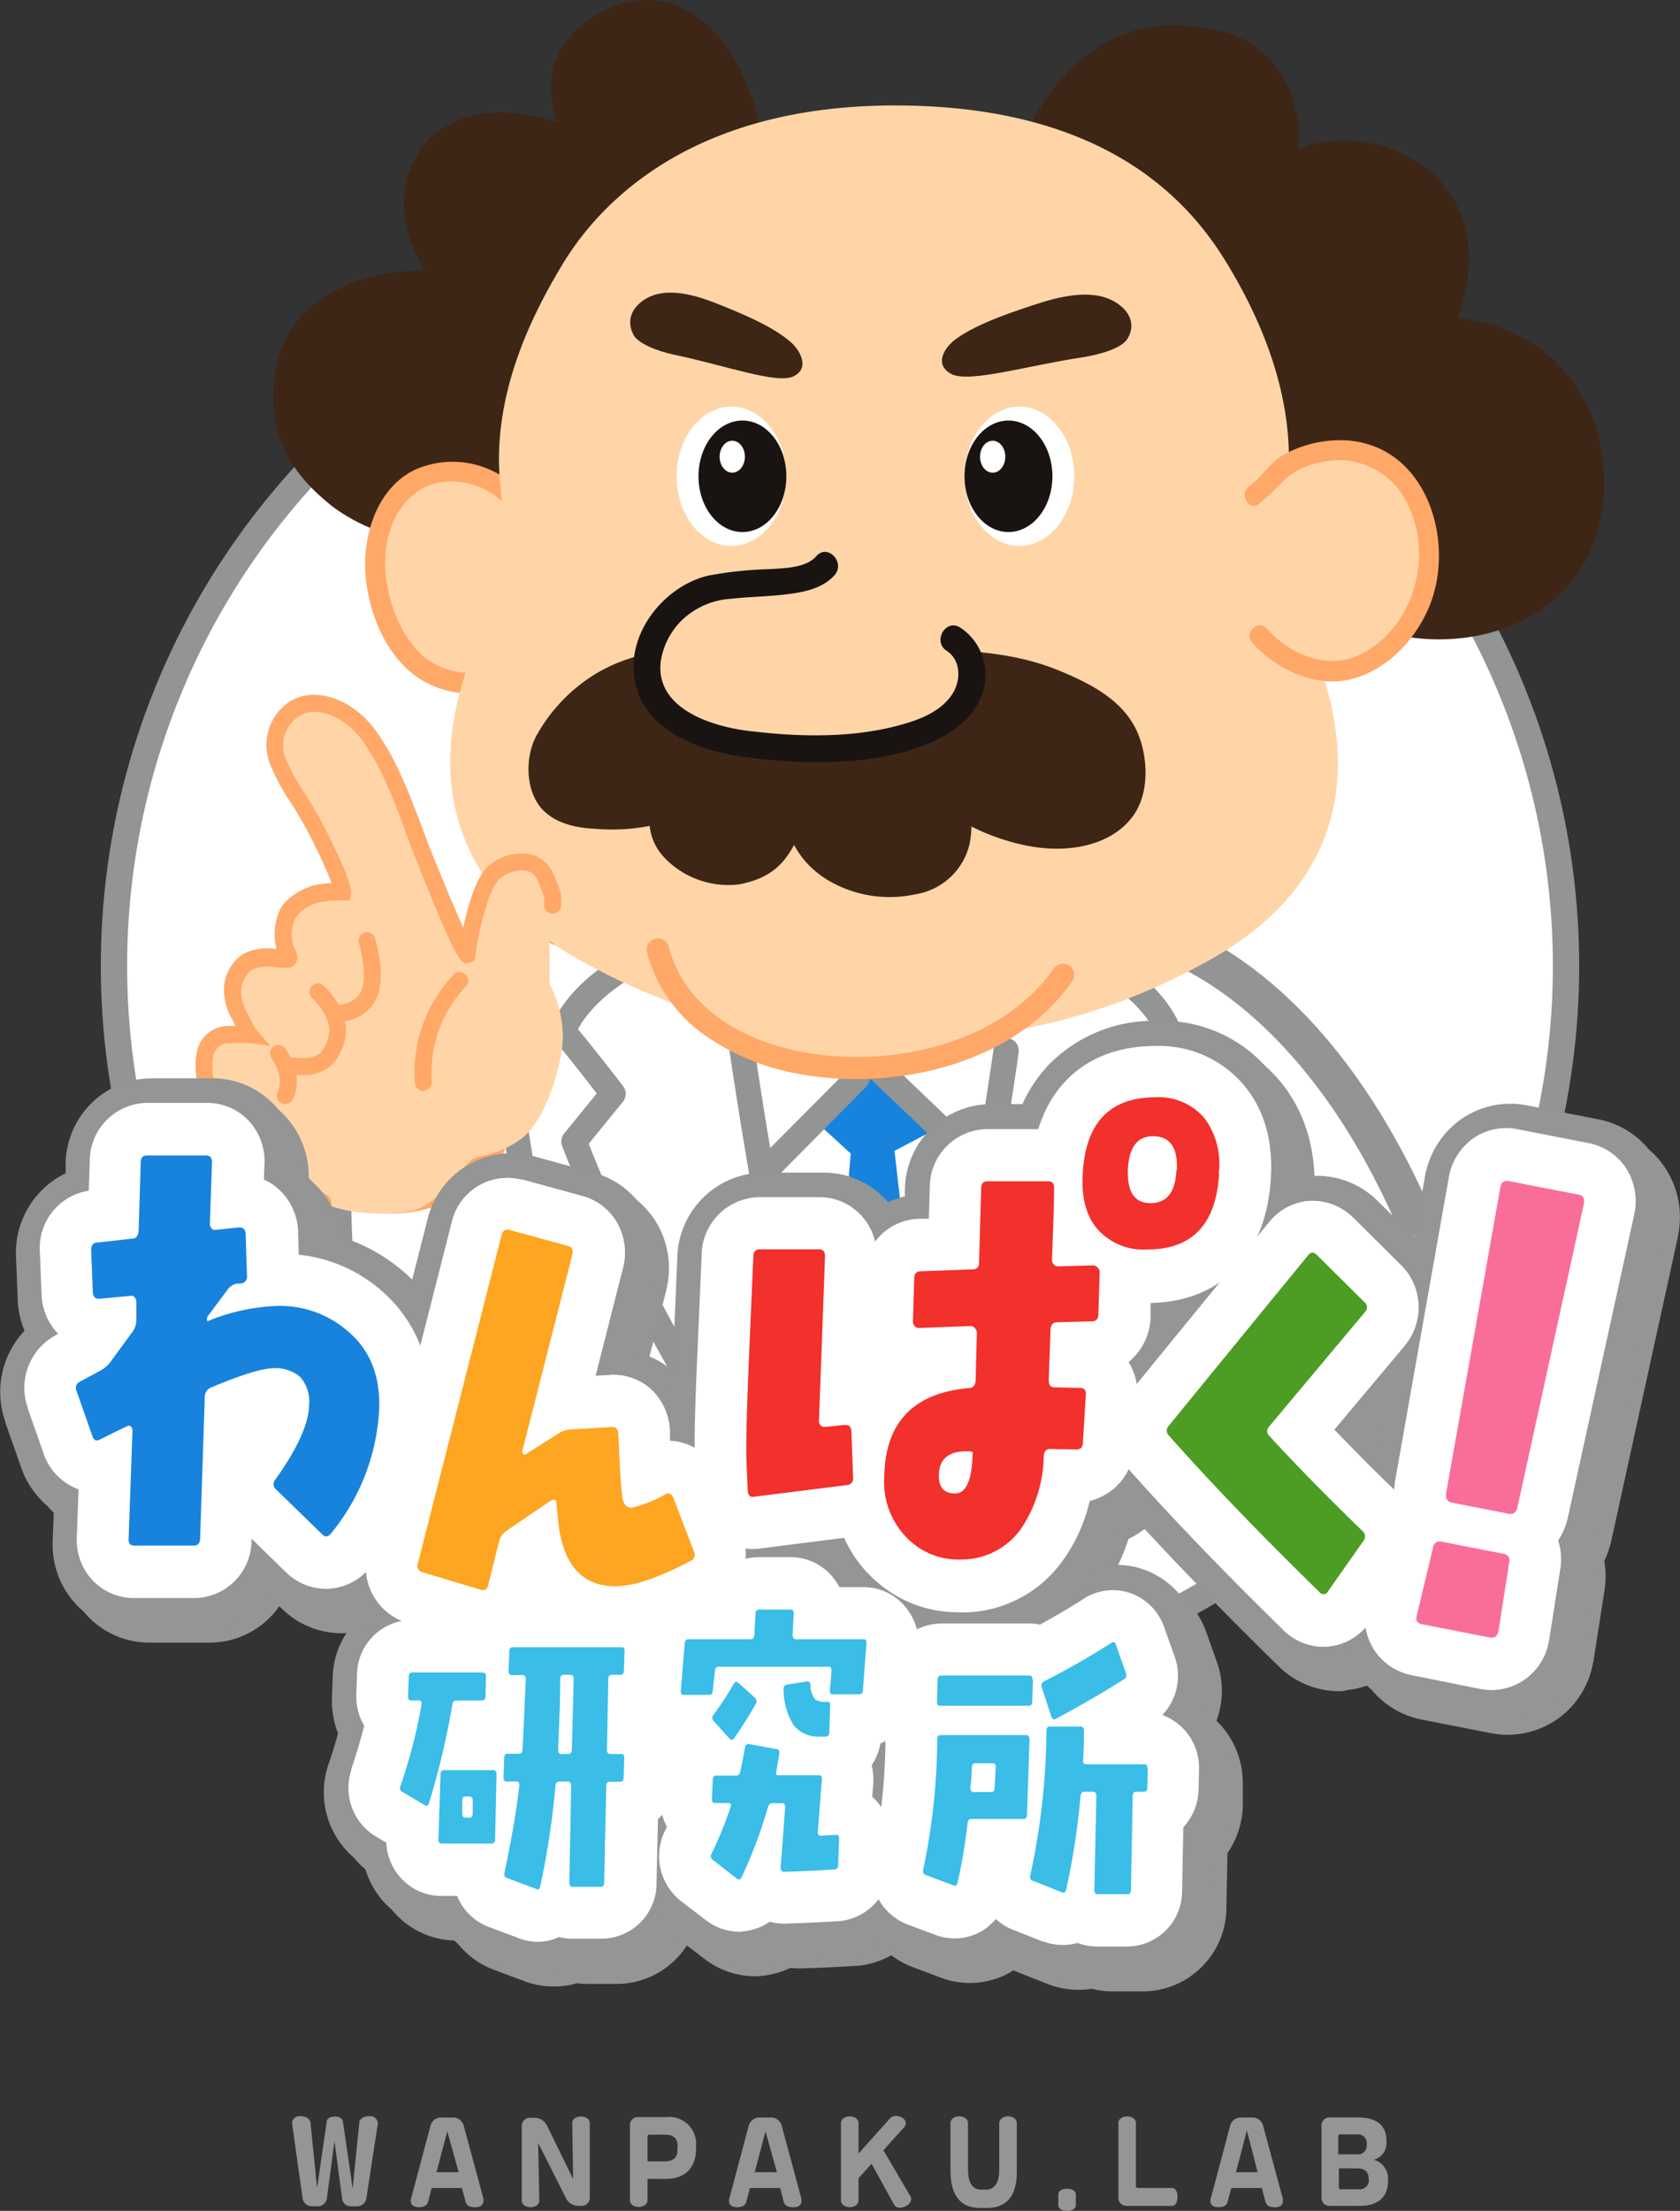 <svg id="レイヤー_1" data-name="レイヤー 1" xmlns="http://www.w3.org/2000/svg" viewBox="0 0 191.48 251.82"><rect x="0" y="0" width="191.48" height="251.82" fill="#333333" stroke="none"/><defs><style>.cls-1{fill:#fff;stroke:#939494;stroke-miterlimit:10;stroke-width:3px;}.cls-2{fill:#1783dd;}.cls-3{fill:#939494;}.cls-4{fill:#3d2616;}.cls-5{fill:#ffd5a8;}.cls-6{fill:#ffa868;}.cls-7{fill:#191411;}.cls-8{fill:#949595;}.cls-9{fill:#fff;}.cls-10{fill:#3abde7;}.cls-11{fill:#fea522;}.cls-12{fill:#f2302c;}.cls-13{fill:#4d9d24;}.cls-14{fill:#f96e99;}</style></defs><circle class="cls-1" cx="95.74" cy="110.03" r="82.75"/><polygon class="cls-2" points="96.07 122.75 92.1 126.95 98.57 132.86 106.67 128.6 102.63 122.39 96.07 122.75"/><polygon class="cls-2" points="97.18 128.85 93.9 167.16 106.05 167.16 101.55 127.52 97.18 128.85"/><path class="cls-3" d="M113.4,136.44a1.41,1.41,0,0,1-1-.4l-11.77-11.2a1.44,1.44,0,1,1,2-2.08L114.39,134a1.44,1.44,0,0,1-1,2.48Z" transform="translate(-1.66 -2.18)"/><path class="cls-3" d="M89.37,136.48a1.44,1.44,0,0,1-1-2.46l10.05-10.1a1.45,1.45,0,0,1,2,0,1.43,1.43,0,0,1,0,2L90.39,136.06A1.44,1.44,0,0,1,89.37,136.48Z" transform="translate(-1.66 -2.18)"/><path class="cls-3" d="M106.81,171.83a1.65,1.65,0,0,1-.38-.05,1.44,1.44,0,0,1-1-1.77c5.54-20.37,9.43-48,9.47-48.31a1.44,1.44,0,1,1,2.85.4c0,.27-3.95,28.12-9.54,48.66A1.45,1.45,0,0,1,106.81,171.83Z" transform="translate(-1.66 -2.18)"/><path class="cls-3" d="M95.62,170.79a1.45,1.45,0,0,1-1.39-1.07c-5.59-20.54-9.5-48.39-9.54-48.66a1.44,1.44,0,1,1,2.85-.4c0,.28,3.93,27.94,9.47,48.31a1.44,1.44,0,0,1-1,1.77A1.73,1.73,0,0,1,95.62,170.79Z" transform="translate(-1.66 -2.18)"/><path class="cls-3" d="M114.21,170.6a1.41,1.41,0,0,1-.83-.26,1.44,1.44,0,0,1-.34-2,187,187,0,0,0,18.9-35.87l-3.9-4.8a1.41,1.41,0,0,1,0-1.78c.16-.21,3.46-4.5,5.12-6.47-.64-1.21-2.46-3.87-7-6.4a1.44,1.44,0,0,1,1.4-2.52c7.25,4,8.62,8.59,8.67,8.78a1.42,1.42,0,0,1-.33,1.38c-.79.84-3.35,4.12-4.87,6.08l3.71,4.56a1.45,1.45,0,0,1,.23,1.43A190.88,190.88,0,0,1,115.39,170,1.45,1.45,0,0,1,114.21,170.6Z" transform="translate(-1.66 -2.18)"/><path class="cls-3" d="M86.45,170.6a1.45,1.45,0,0,1-1.18-.6,190.88,190.88,0,0,1-19.54-37.28,1.45,1.45,0,0,1,.23-1.43l3.71-4.56c-1.52-2-4.08-5.24-4.87-6.08a1.42,1.42,0,0,1-.33-1.38c0-.19,1.42-4.75,8.67-8.78a1.44,1.44,0,0,1,1.4,2.52c-4.54,2.53-6.37,5.19-7,6.4,1.66,2,5,6.26,5.12,6.47a1.41,1.41,0,0,1,0,1.78l-3.9,4.8a187,187,0,0,0,18.9,35.87,1.44,1.44,0,0,1-.34,2A1.41,1.41,0,0,1,86.45,170.6Z" transform="translate(-1.66 -2.18)"/><path class="cls-3" d="M162.79,143a2.13,2.13,0,0,1-1.94-1.27c-11.91-27.13-28.4-30.84-28.57-30.87a2.13,2.13,0,0,1-1.65-2.5,2.11,2.11,0,0,1,2.48-1.66c.76.15,18.75,4,31.62,33.32a2.12,2.12,0,0,1-1.09,2.8A2.09,2.09,0,0,1,162.79,143Z" transform="translate(-1.66 -2.18)"/><path class="cls-3" d="M65.51,109.93a1.93,1.93,0,0,1-.91-3.62c2.5-1.33,6-2.86,6.18-2.92a1.92,1.92,0,1,1,1.52,3.53s-3.53,1.52-5.88,2.78A2,2,0,0,1,65.51,109.93Z" transform="translate(-1.66 -2.18)"/><path class="cls-4" d="M73.73,27.54c1.54,1.44,7,.61,9.08.64,1.57-1.29,4.79-2.55,5.63-4.39,1.18-2.59.31-5.55-.42-8.3C84.33,1.72,75.21.19,69.36,4S60.72,15.43,73.73,27.54Z" transform="translate(-1.66 -2.18)"/><path class="cls-4" d="M72.36,42.14c2.86-.62,6.37-4.49,6.81-7.36.8-5.18-1.7-10.54-5.74-13.92A23.21,23.21,0,0,0,59.28,15c-3.27-.08-7.22.71-9.77,4.32-3.45,4.88-2.73,14.65,9,20.72C63.89,42.9,66.31,43.11,72.36,42.14Z" transform="translate(-1.66 -2.18)"/><path class="cls-4" d="M33,44.9c1.85-12.84,17.84-12.39,21.9-11.7,12,2,17.48,12.41,17.06,18.08C71.11,62.54,57.86,64.89,49.2,63.67a19.79,19.79,0,0,1-9.75-3.88C36.29,57.22,31.83,52.94,33,44.9Z" transform="translate(-1.66 -2.18)"/><path class="cls-4" d="M140.56,46.71c-1.6-1.66-1.94-4.17-2.07-6.47-.16-2.83-.31-5.73.59-8.42a28.83,28.83,0,0,1,2.69-6.24,18.4,18.4,0,0,1,3.52-4.23,13.22,13.22,0,0,1,3.18-1.83,16,16,0,0,1,14.55.92,12.91,12.91,0,0,1,5.87,8.67A18.69,18.69,0,0,1,167,40.18C163.81,45.8,154.7,49.68,140.56,46.71Z" transform="translate(-1.66 -2.18)"/><path class="cls-4" d="M143.88,50.49a12.55,12.55,0,0,1,4.49-6.26c2.17-1.42,3.85-3.36,6.32-4.13,4.95-1.55,7.11-2.27,12.28-1.81,8.44.74,13.1,5,15.81,10.57,1.8,3.68,4.11,14.86-4.29,21.9-5.86,4.91-17,6.24-25.65.32C147.08,67.14,143.88,64.73,143.88,50.49Z" transform="translate(-1.66 -2.18)"/><path class="cls-4" d="M132.81,32.38c2.71-.36,5.16-1.82,7.52-3.19,2.68-1.56,5.38-2.83,7.21-5.32,2.47-3.36,2.57-6.18,1.6-10a11.41,11.41,0,0,0-9.09-8.31C130,3.43,123.36,8.23,118.57,17.26,116.48,21.2,119,34.24,132.81,32.38Z" transform="translate(-1.66 -2.18)"/><path class="cls-5" d="M64.44,70.45c-.53-3.45-1-8.07-3.92-11.12-1.86-2-3.87-3.47-7.31-3.37-2.66.08-4.85.58-6.93,3.77-1.37,2.09-1.9,3.71-1.84,7.15a17.49,17.49,0,0,0,2.88,8.8,9,9,0,0,0,7.2,4.26c4.35.41,5.63-.44,7.27-1.09" transform="translate(-1.66 -2.18)"/><path class="cls-6" d="M65.55,70.15c-.7-4.64-1.52-9.26-5.16-12.58a10.56,10.56,0,0,0-11.31-1.94c-4.06,1.85-5.81,6.64-5.8,10.79,0,4.75,2.16,10.6,6.4,13.19,3.72,2.28,8.54,1.91,12.42.34,1.35-.54.76-2.76-.62-2.21a13,13,0,0,1-8.73.72c-4.17-1.19-6.33-5.88-7-9.82-.62-3.68.2-8.08,3.41-10.42,2.7-2,7-1.33,9.35.75,3.52,3,4.16,7.44,4.82,11.79.22,1.45,2.44.83,2.22-.61Z" transform="translate(-1.66 -2.18)"/><path class="cls-5" d="M100.31,120.65c11.54,0,23.55-.5,39-9,14-7.7,17.16-19.43,13.35-31.85-2.81-9.15-5.33-12.45-4.27-22.28,1.14-10.47-3.65-20-6.83-25.25-4.05-6.7-13.37-18.08-37.89-18.08-23.54,0-33.84,11.38-37.89,18.08-3.19,5.28-8.22,14.78-7.09,25.25,1.07,9.83-1.46,13.13-4.27,22.28C50.61,92.26,54,104,68,111.69c15.43,8.46,27.45,9,39,9" transform="translate(-1.66 -2.18)"/><path class="cls-4" d="M85.85,75.69c-6.31,0-12.16.55-16.73,3.51a19.07,19.07,0,0,0-6.37,6.87c-1.38,2.69-1.09,6.5.84,8.42,1.5,1.5,3.76,2,5.89,2.09a22.28,22.28,0,0,0,12.29-2.46,14.91,14.91,0,0,0,7.38-9.51" transform="translate(-1.66 -2.18)"/><path class="cls-4" d="M101.34,86.61a35,35,0,0,0,7.88,7.79,24.45,24.45,0,0,0,9,4c5,1.13,10.18.15,12.65-3.38,1.81-2.58,1.59-6.46.58-9.06-1.39-3.55-4.67-5.66-9.51-7.57-4.6-1.81-9.3-2.06-14.24-2.29a20,20,0,0,0-9.89,1.48S96.9,80.86,101.34,86.61Z" transform="translate(-1.66 -2.18)"/><path class="cls-4" d="M101.83,82.57c10.72,6.93,11,12,10.35,15.69a7.55,7.55,0,0,1-6.24,5.79,13.79,13.79,0,0,1-10.09-1.72C93,100.49,91.36,98,90.48,93.17c-.63-3.36,1.34-10.41,3-15.51A78,78,0,0,1,101.83,82.57Z" transform="translate(-1.66 -2.18)"/><path class="cls-4" d="M83,85.18c-4.3,3.18-6.36,4.58-7.12,8.36-.58,2.87,0,5.11,2.21,7a10.12,10.12,0,0,0,7.81,2.37c3.41-.66,5.18-2.13,6.67-5.28,2.16-4.56,2.77-10.09.86-14.12" transform="translate(-1.66 -2.18)"/><path class="cls-4" d="M115.82,83.72c.66,9.88-7.28,8.79-16.26,8.79S83.3,88.58,83.3,83.72s7.28-8.78,16.26-8.78S115.49,78.88,115.82,83.72Z" transform="translate(-1.66 -2.18)"/><path class="cls-5" d="M95.78,66.61c-2.44,3-11,1.15-15,3.34s-6.57,7-4.78,11a9.83,9.83,0,0,0,5.52,4.77A26.14,26.14,0,0,0,89,87.14a46.51,46.51,0,0,0,15.22-.81c2.79-.71,5.6-1.93,7.17-4.19s1.34-5.72-1.09-7.17" transform="translate(-1.66 -2.18)"/><path class="cls-7" d="M94.7,65.53c-1.19,1.34-3.54,1.35-5.19,1.47a44.53,44.53,0,0,0-7.11.74c-4.83,1.13-9,6.15-8.49,11.18.61,6.36,7.39,8.84,12.86,9.52,6.54.81,13.91,1,20.16-1.34,2.88-1.09,5.73-3,6.71-6a6.43,6.43,0,0,0-2.52-7.43c-1.67-1.08-3.21,1.57-1.56,2.64s1.64,3.42.63,4.94c-1.3,2-3.77,2.93-6,3.53-5.53,1.5-11.58,1.34-17.23.65-4.16-.51-10.58-2.51-10-7.84A8.27,8.27,0,0,1,80,72.28a8.89,8.89,0,0,1,5-1.9c2.23-.25,4.48-.25,6.71-.56,1.82-.24,3.8-.7,5.07-2.13S96,64.05,94.7,65.53Z" transform="translate(-1.66 -2.18)"/><path class="cls-4" d="M91.68,41.05c1.27,1.08,2.29,3.09.41,4s-7.8-1.26-13.56-2.46c-2-.42-4.12-1.27-4.66-2.26-.81-1.49-.36-3.14,1.52-4.19,1.62-.9,4-.91,7.57.46C85.76,37.7,89.53,39.22,91.68,41.05Z" transform="translate(-1.66 -2.18)"/><path class="cls-4" d="M110.7,40.73c-1.44,1-2.62,3-.61,4.05s8.55-.93,14.87-1.89c2.2-.33,4.55-1.09,5.17-2.07.94-1.47.52-3.16-1.49-4.31-1.72-1-4.37-1.1-8.27.12C117.28,37.61,113.11,39,110.7,40.73Z" transform="translate(-1.66 -2.18)"/><path class="cls-5" d="M76.64,110.29c4.31,16.85,35.53,18.14,46.17,2.91" transform="translate(-1.66 -2.18)"/><path class="cls-6" d="M99.21,125.09a35,35,0,0,1-6.19-.54A26.57,26.57,0,0,1,81.87,120a16.63,16.63,0,0,1-6.47-9.38,1.28,1.28,0,0,1,2.48-.63c1.58,6.18,7.26,10.58,15.59,12.08,9.25,1.66,22-.63,28.29-9.57a1.29,1.29,0,0,1,1.79-.32,1.27,1.27,0,0,1,.32,1.77C118.31,121.88,108.18,125.09,99.21,125.09Z" transform="translate(-1.66 -2.18)"/><path class="cls-5" d="M144.6,58.55c1-.66,3-3.19,4.08-3.68a12.26,12.26,0,0,1,8.67-.92c4.37,1.36,6.71,5.78,7.1,9.93a14.41,14.41,0,0,1-2,9,12.09,12.09,0,0,1-7.72,5.73c-3.38.62-7.43-1.54-9.55-4" transform="translate(-1.66 -2.18)"/><path class="cls-6" d="M145.18,59.54A30.58,30.58,0,0,0,148,56.89a7.93,7.93,0,0,1,4-2,8.63,8.63,0,0,1,9.41,3.51c3.88,5.9,1.89,14.89-4.5,18.22-3.84,2-8.18.16-10.89-2.85-1-1.1-2.62.53-1.63,1.62,2.72,3,7.15,5.17,11.25,4.15s7.38-4.51,8.94-8.32c3-7.35-.27-18.16-9.29-18.87A13.31,13.31,0,0,0,147.93,54c-1.55.9-2.49,2.54-3.91,3.59-1.18.87,0,2.86,1.16,2Z" transform="translate(-1.66 -2.18)"/><ellipse class="cls-6" cx="49.09" cy="133.69" rx="10.57" ry="6.29" transform="translate(-37.01 16.82) rotate(-16.2)"/><path class="cls-3" d="M43.08,168.07a1.45,1.45,0,0,1-1.41-1.13c-3.29-14.94-2.88-32.7-2.87-32.88a1.4,1.4,0,0,1,1.47-1.4,1.44,1.44,0,0,1,1.41,1.47c0,.18-.41,17.6,2.81,32.19a1.44,1.44,0,0,1-1.1,1.72A1.63,1.63,0,0,1,43.08,168.07Z" transform="translate(-1.66 -2.18)"/><path class="cls-3" d="M65.91,166.5a1.44,1.44,0,0,1-1.42-1.22L58.35,127a1.44,1.44,0,0,1,2.84-.46l6.14,38.29a1.44,1.44,0,0,1-1.19,1.65Z" transform="translate(-1.66 -2.18)"/><path class="cls-5" d="M54.92,110.88s1.56-7.51,3-9.26,4.38-2.09,5.47.33.9,11.16.9,12.3a13,13,0,0,1,1.52,6.26c-.14,3.37-2.09,9.4-4.7,11.35s-4.7,1.8-5.65,2.37-3.79,5.27-7,5.89-8.69.33-11.26-1.71A11.72,11.72,0,0,1,33.09,133a16.07,16.07,0,0,1-.43-3.27,6.58,6.58,0,0,1-3.13-.14,26.52,26.52,0,0,1-4.18-3.42c-.48-.57-.43-3.18-.29-4.13a2.92,2.92,0,0,1,2.71-2c1.28,0,2-.05,2-.05s.29-.19-.38-1.14a4.87,4.87,0,0,1-.81-3.18c0-1.42.05-3.61,1.29-4a14.42,14.42,0,0,1,3.6-.34c.72,0,.57-.42.62-1.22a13.25,13.25,0,0,1,.52-3.52A5.3,5.3,0,0,1,37.5,104a12.54,12.54,0,0,1,3.18-.29s.16-.79-2.7-6.5c-1.95-3.87-3.06-5-4.23-7.78s-.19-5.18,1.57-6.37,6-.94,8.12,2.66a117.7,117.7,0,0,1,6.36,13.3C51.34,102.93,54.16,108.84,54.92,110.88Z" transform="translate(-1.66 -2.18)"/><path class="cls-6" d="M38.56,140.15a1,1,0,0,1-.51-.14c-3.33-2.07-5.45-5.16-5.89-6.7a14,14,0,0,1-.4-2.52,7.51,7.51,0,0,1-2.55-.26,10,10,0,0,1-4.68-3.82,8.58,8.58,0,0,1-.37-5,3.65,3.65,0,0,1,3.61-2.67h.71l-.36-.76a6.59,6.59,0,0,1-.93-3.19,4.89,4.89,0,0,1,2.23-4.27,6,6,0,0,1,3.76-.53,6.61,6.61,0,0,1,.31-4.3c.59-1.55,2.69-2.58,3.72-2.91a9.85,9.85,0,0,1,2.24-.31,51.81,51.81,0,0,0-2.33-5.13,44.28,44.28,0,0,0-2.38-4.13,23.44,23.44,0,0,1-2.11-3.86,5.94,5.94,0,0,1,2-7.53c2.87-1.85,7.2-.39,9.87,3.3,2.48,3.43,4,7.69,5.31,11.11.32.89.63,1.71.92,2.44,1.15,2.89,2.68,6.53,3.73,8.88.52-2.47,1.45-5.78,2.84-7a5.75,5.75,0,0,1,4.75-1.38,3.73,3.73,0,0,1,2.64,2.17c.91,2,1,2.51.92,3.41,0,.14,0,.29,0,.47a1,1,0,0,1-1.92,0c0-.22,0-.4,0-.57,0-.53,0-.75-.76-2.52a1.77,1.77,0,0,0-1.3-1.08,3.82,3.82,0,0,0-3.07,1c-1.25,1.09-2.33,5.9-2.72,8.67l-.08.58-.55.2c-1,.33-1.28.45-6.27-12.07-.3-.74-.61-1.58-.94-2.48C46.8,93.92,45.29,89.8,43,86.59c-2.08-2.87-5.27-4.11-7.28-2.82A4,4,0,0,0,34.4,89a22.84,22.84,0,0,0,2,3.56,47.46,47.46,0,0,1,2.47,4.3c3,6,2.85,6.85,2.79,7.13l-.15.76h-.79a12,12,0,0,0-2.89.25,4.6,4.6,0,0,0-2.5,1.75,4.41,4.41,0,0,0-.28,3l.08.18c.38.87.6,1.4.2,2s-1,.49-1.57.44l-.28,0-.41,0a4.29,4.29,0,0,0-2.64.26,3,3,0,0,0-1.28,2.62,4.9,4.9,0,0,0,.73,2.34c.15.3.31.63.47,1a3.45,3.45,0,0,0,.39.71l1.72,2L30.23,121s-1.17,0-2.46,0c-.67,0-1.35.17-1.81,1.41a7.77,7.77,0,0,0,.21,3.31,8.16,8.16,0,0,0,3.68,3,8.35,8.35,0,0,0,2.7.1l1-.12,0,1.05a15.24,15.24,0,0,0,.39,3,12.62,12.62,0,0,0,5.05,5.59,1,1,0,0,1,.31,1.33A1,1,0,0,1,38.56,140.15Z" transform="translate(-1.66 -2.18)"/><path class="cls-6" d="M34.15,127.93a1,1,0,0,1-.56-.18,1,1,0,0,1-.23-1.32c0-.09.8-1.39-.77-3.74a1,1,0,0,1,.27-1.33,1,1,0,0,1,1.33.27c2.37,3.54.81,5.8.74,5.9A1,1,0,0,1,34.15,127.93Z" transform="translate(-1.66 -2.18)"/><path class="cls-6" d="M36.09,124.62a9.8,9.8,0,0,1-2.25-.27,1,1,0,0,1-.68-1.18,1,1,0,0,1,1.17-.68c.79.21,3.24.54,4-.59,1-1.46,1.63-3.33-1.13-6.09a1,1,0,0,1,0-1.36,1,1,0,0,1,1.36,0c2.82,2.83,3.28,5.69,1.36,8.53A4.45,4.45,0,0,1,36.09,124.62Z" transform="translate(-1.66 -2.18)"/><path class="cls-6" d="M40.21,118.54a3.82,3.82,0,0,1-.73-.06,1,1,0,0,1,.34-1.89,3,3,0,0,0,2.86-1.23c.93-1.4.21-4.71-.12-5.77a1,1,0,0,1,.63-1.2,1,1,0,0,1,1.21.64c.15.5,1.48,5-.12,7.39A4.75,4.75,0,0,1,40.21,118.54Z" transform="translate(-1.66 -2.18)"/><path class="cls-6" d="M49.91,126.47a1,1,0,0,1-.95-.87A16,16,0,0,1,53.57,113a1,1,0,0,1,1.3,1.41h0a14.38,14.38,0,0,0-4,11,1,1,0,0,1-.87,1Z" transform="translate(-1.66 -2.18)"/><path class="cls-8" d="M64.72,228.44a9.39,9.39,0,0,1-3.52-.69L58,226.56a9.57,9.57,0,0,1-4.42-3.35,9.51,9.51,0,0,1-9.12-7.27,9.79,9.79,0,0,1-4.15-11.36l.06-.17q.61-1.82,1.08-3.51a10.13,10.13,0,0,1-.69-4.15l.08-2.14a1.09,1.09,0,0,1,0-.18,9.53,9.53,0,0,1,9.54-9.24H55a9.42,9.42,0,0,1,6.88-2.93H74.24a9.49,9.49,0,0,1,6.91,3,9.78,9.78,0,0,1,2.62,7.17l-.08,2.15c0,.06,0,.12,0,.18a10.19,10.19,0,0,1-1.26,4.4,9.88,9.88,0,0,1,1.32,5.42l-.08,2.14v.14a10,10,0,0,1-2.08,5.69l-.13,6a9.53,9.53,0,0,1-9.55,9.6H68.67a10.39,10.39,0,0,1-1.26-.08A9.18,9.18,0,0,1,64.72,228.44Z" transform="translate(-1.66 -2.18)"/><path class="cls-8" d="M87.66,227.28a9.46,9.46,0,0,1-5.73-2l-2.82-2.15A9.82,9.82,0,0,1,75.87,212a10.13,10.13,0,0,1-.47-3.62l.11-2.16v-.06a9.63,9.63,0,0,1,.24-1.72,9.12,9.12,0,0,1-1.46-1.32,9.73,9.73,0,0,1-2.4-7.44l.44-5.31a1.94,1.94,0,0,1,0-.24,9.67,9.67,0,0,1,9.52-8.74h.78A9.46,9.46,0,0,1,90,178h3.56a9.51,9.51,0,0,1,6.92,3l.34.38h1.07a9.48,9.48,0,0,1,6.9,3,9.73,9.73,0,0,1,2.59,7.27c0,.07,0,.15,0,.22l-.42,5.27a9.68,9.68,0,0,1-4.4,7.58q-.15.42-.33.81a10,10,0,0,1,0,1.82l0,0a9.79,9.79,0,0,1,2,6c0,.11,0,.22,0,.33l-.1,3a1.09,1.09,0,0,1,0,.18,9.65,9.65,0,0,1-8.69,9.23l-.28,0c-2.25.15-4.31.24-6.13.29a11.13,11.13,0,0,1-1.29-.05,9.5,9.5,0,0,1-2,.69A9.24,9.24,0,0,1,87.66,227.28ZM100.59,222Zm-1.53-8.63Zm.7-1.1Zm0,0v0Zm-8.47-.83,0,0,.07,0Zm0-.07.12,0a10.58,10.58,0,0,0,1-.4c-.11-.19-.23-.39-.36-.57A11,11,0,0,0,91.35,211.36Z" transform="translate(-1.66 -2.18)"/><path class="cls-8" d="M131.87,229h-3.38a9.53,9.53,0,0,1-2.41-.3,9.48,9.48,0,0,1-4.85-.48l-.17-.06-3.32-1.32a5.55,5.55,0,0,1-.56-.24c-.21.13-.42.26-.63.37a9.37,9.37,0,0,1-7.7.45l-3.16-1.18A9.76,9.76,0,0,1,99.62,215l0-.11A63.37,63.37,0,0,0,101,202.05a10.83,10.83,0,0,1,.24-2.16,9.67,9.67,0,0,1-.2-2.47l.07-2.44c0-.07,0-.14,0-.21a9.55,9.55,0,0,1,9.54-9.24h10.63c1.47-.81,2.73-1.56,3.76-2.24a9.37,9.37,0,0,1,8.23-1.07,9.55,9.55,0,0,1,5.89,5.91l1.15,3.22a9.84,9.84,0,0,1,0,6.83,9.82,9.82,0,0,1,3,7.18v.23l0,2.12a9.9,9.9,0,0,1-1.75,5.54l-.12,6.1A9.55,9.55,0,0,1,131.87,229Z" transform="translate(-1.66 -2.18)"/><path class="cls-8" d="M25.49,189.28H18.78a9.7,9.7,0,0,1-7.21-3.11,10.06,10.06,0,0,1-2.63-7.34l.12-3.28a10,10,0,0,1-3.74-5l-1.79-5.09,0-.11A10.11,10.11,0,0,1,5.68,155a10.49,10.49,0,0,1-.76-3.36,1.34,1.34,0,0,1,0-.2l-.2-4.74a10.07,10.07,0,0,1,5.65-9.64l0-1a9.85,9.85,0,0,1,9.89-9.84H27a9.71,9.71,0,0,1,7.17,3.09,10,10,0,0,1,2.67,7.13c.15.12.31.25.45.38a10.17,10.17,0,0,1,3.38,7.09v.14a20,20,0,0,1,8.59,4.55c3.15,2.8,6.82,7.88,6.54,16.17a33.42,33.42,0,0,1-7.44,19.54l-.08.1a9.68,9.68,0,0,1-14.39,1.1l-.13-.13-.26-.26A9.71,9.71,0,0,1,25.49,189.28Zm1.75-9.47h0Zm13.91-1.19Zm-18.73-4.19h0Zm0,0h0Zm6.29-38.14h0Zm-10.87-.55Zm0,0h0Zm8.56-.87h0Zm0,0Z" transform="translate(-1.66 -2.18)"/><path class="cls-8" d="M58.49,194.4a9.77,9.77,0,0,1-3-.46l-6.61-2-.2-.07a10,10,0,0,1-6.56-12.1l0,0,9.52-37.36a9.83,9.83,0,0,1,11.91-7.32l.24.06L70.5,137a9.79,9.79,0,0,1,6,4.47,10.13,10.13,0,0,1,1.08,7.71v.05l-2.11,8.31a9.57,9.57,0,0,1,4.26,2.17,10,10,0,0,1,3.21,5.73l.22.08a10,10,0,0,1,5.56,5.63s0,.09,0,.14l2.32,6A10,10,0,0,1,86.41,190c-5,2.61-8.9,3.87-12.38,4a15.29,15.29,0,0,1-8.76-2.31,10,10,0,0,1-2.1,1.58A9.57,9.57,0,0,1,58.49,194.4Zm17.84-17.15Z" transform="translate(-1.66 -2.18)"/><path class="cls-8" d="M112.6,190.9a17.2,17.2,0,0,1-11.36-4.27,17.45,17.45,0,0,1-3.41-3.91l-7.25.91a9.67,9.67,0,0,1-7.43-2,10,10,0,0,1-3.66-7.33v-.12l-.15-3.35v-.06c0-1.31-.07-4,.29-12.66l.49-11.37a.71.71,0,0,1,0-.14A9.9,9.9,0,0,1,90,137h6.71a9.68,9.68,0,0,1,7.18,3.09c.09.09.17.19.25.28a9.67,9.67,0,0,1,1.92-.66l0-.65a9.85,9.85,0,0,1,9.89-9.86h3.51a16.28,16.28,0,0,1,3-4.49,16.79,16.79,0,0,1,12.56-5,15.75,15.75,0,0,1,12.44,5.51c2,2.35,4.34,6.51,4,13-.29,5.14-1.91,9.31-4.83,12.38a16,16,0,0,1-9,4.74,10.22,10.22,0,0,1-1.78,4.37,10.42,10.42,0,0,1,.44,3.75l-.34,5.47a10,10,0,0,1-5.67,8.54,21.75,21.75,0,0,1-3.12,6.2,17.46,17.46,0,0,1-13.94,7.25Zm13.81-19.55h0Zm-2.61-7.47ZM108.34,158h0Zm0,0Zm4.73-5.09h0Zm10.47-.14h0Zm12.39-13.83Zm-21.54-.16h0Zm20.76-.5Zm.89-1.07,1.45.08-1.45-.08Zm-1.75-.09,1.71.09-1.71-.09Zm-.87,0,.7,0h0l-.7,0Zm-.94-.05.69,0h0l-.69,0Zm2,0" transform="translate(-1.66 -2.18)"/><path class="cls-8" d="M154.26,194.81a9.8,9.8,0,0,1-6.7-2.69l-.14-.13c-6.77-6.62-12.69-12.77-17.6-18.29l-.06-.06a10.08,10.08,0,0,1-.23-13.06l.07-.09c4.52-5.55,9.86-12.09,15.89-19.43a9.66,9.66,0,0,1,6.87-3.64,9.8,9.8,0,0,1,7.52,2.78l.12.12,5.4,5.35.14.13a10.1,10.1,0,0,1,.6,13.41l-.15.18-6,7.23q2.42,2.46,5.07,5l.26.25a10.15,10.15,0,0,1,.95,13l-4,5.67v0a9.86,9.86,0,0,1-7,4.13C154.88,194.8,154.57,194.81,154.26,194.81Zm.71-22.24h0Zm4-19.17Zm.75-.67h0Zm0,0h0Z" transform="translate(-1.66 -2.18)"/><path class="cls-8" d="M173.5,199.77a10.7,10.7,0,0,1-2-.2l-7.71-1.51a9.88,9.88,0,0,1-6.63-4.58,10.07,10.07,0,0,1-1.1-7.85l1.79-7.5a10.6,10.6,0,0,1,1.22-3.08,11.15,11.15,0,0,1,.09-2.44,2.17,2.17,0,0,0,0-.25l6.16-34.7a10.08,10.08,0,0,1,4.06-6.65,9.83,9.83,0,0,1,7.68-1.63l8,1.57a9.82,9.82,0,0,1,6.42,4.3A10.22,10.22,0,0,1,192.9,143v.06l-7.56,34.48a11,11,0,0,1-.83,2.43,10.68,10.68,0,0,1,0,3.52l-1.2,7.66c0,.17-.06.34-.1.51A9.87,9.87,0,0,1,173.5,199.77Zm.24-9.32h0Zm.47-.72Zm9.73-48.64Zm-.5-.49h0Z" transform="translate(-1.66 -2.18)"/><path class="cls-8" d="M63.44,227.15a9.3,9.3,0,0,1-3.51-.69l-3.2-1.19a9.6,9.6,0,0,1-4.42-3.35,9.51,9.51,0,0,1-6.8-3,9.67,9.67,0,0,1-2.32-4.27,9.82,9.82,0,0,1-4.14-11.37l.06-.17q.62-1.81,1.08-3.51a10.11,10.11,0,0,1-.69-4.15l.08-2.14v-.17a9.56,9.56,0,0,1,9.54-9.25h4.61A9.4,9.4,0,0,1,60.61,181H73a9.51,9.51,0,0,1,6.9,3,9.79,9.79,0,0,1,2.62,7.17l-.07,2.15a1.09,1.09,0,0,0,0,.18,10.19,10.19,0,0,1-1.26,4.4,9.88,9.88,0,0,1,1.32,5.42l-.08,2.14a.76.76,0,0,1,0,.15,10,10,0,0,1-2.07,5.68l-.13,6a9.53,9.53,0,0,1-9.55,9.6H67.4a8.93,8.93,0,0,1-1.27-.08A9.08,9.08,0,0,1,63.44,227.15Z" transform="translate(-1.66 -2.18)"/><path class="cls-8" d="M86.39,226a9.46,9.46,0,0,1-5.73-2l-2.82-2.15a9.81,9.81,0,0,1-3.24-11.17,10.13,10.13,0,0,1-.47-3.62l.1-2.16v-.06a10.79,10.79,0,0,1,.23-1.72A9,9,0,0,1,73,201.83a9.73,9.73,0,0,1-2.4-7.44l.43-5.31,0-.24a9.66,9.66,0,0,1,9.52-8.74h.78a9.44,9.44,0,0,1,7.29-3.37h3.57a9.51,9.51,0,0,1,6.92,3l.34.38h1.07a9.48,9.48,0,0,1,6.9,3,9.76,9.76,0,0,1,2.59,7.27c0,.08,0,.15,0,.23l-.41,5.26a9.7,9.7,0,0,1-4.4,7.58q-.15.42-.33.81a10.15,10.15,0,0,1,0,1.83l0,0a9.85,9.85,0,0,1,2,6c0,.11,0,.22,0,.33l-.1,3c0,.06,0,.12,0,.18a9.65,9.65,0,0,1-8.69,9.23l-.28,0c-2.25.14-4.32.23-6.13.28a8,8,0,0,1-1.29-.05,9.38,9.38,0,0,1-2,.69A9.16,9.16,0,0,1,86.39,226Zm12.93-5.27Zm-1.54-8.63h0Zm.71-1.1h0Zm0,0v0ZM90,210.14l0,0,.06,0Zm0-.06.12,0a7.47,7.47,0,0,0,1-.4q-.17-.28-.36-.57A8.39,8.39,0,0,0,90.08,210.08Z" transform="translate(-1.66 -2.18)"/><path class="cls-8" d="M130.6,227.68h-3.38a9.53,9.53,0,0,1-2.41-.3,9.37,9.37,0,0,1-4.85-.48l-.17-.06-3.32-1.32-.56-.23c-.21.13-.42.25-.64.36a9.38,9.38,0,0,1-7.69.46l-3.16-1.18a9.77,9.77,0,0,1-6.07-11.22.43.43,0,0,0,0-.11,62.52,62.52,0,0,0,1.38-12.84,10.21,10.21,0,0,1,.24-2.16,10.14,10.14,0,0,1-.21-2.47l.08-2.44c0-.07,0-.14,0-.21a9.53,9.53,0,0,1,9.54-9.24h10a5.72,5.72,0,0,1,.58,0q2.2-1.23,3.76-2.25a9.39,9.39,0,0,1,8.22-1.07,9.56,9.56,0,0,1,5.9,5.91l1.15,3.22a9.84,9.84,0,0,1,0,6.83,9.84,9.84,0,0,1,3,7.18v.23l-.05,2.12a9.91,9.91,0,0,1-1.76,5.54l-.12,6.1A9.54,9.54,0,0,1,130.6,227.68Z" transform="translate(-1.66 -2.18)"/><path class="cls-8" d="M24.22,188H17.51a9.7,9.7,0,0,1-7.21-3.11,10,10,0,0,1-2.63-7.34l.12-3.28a10,10,0,0,1-3.74-5l-1.79-5.09,0-.1a10.13,10.13,0,0,1,2.19-10.32,10.77,10.77,0,0,1-.77-3.36,1.21,1.21,0,0,0,0-.19l-.19-4.75a10.06,10.06,0,0,1,5.65-9.64l0-1A9.86,9.86,0,0,1,19,125h6.71A9.72,9.72,0,0,1,32.9,128a10.08,10.08,0,0,1,2.67,7.13l.45.38a10.12,10.12,0,0,1,3.37,7.09.71.71,0,0,1,0,.14A20.06,20.06,0,0,1,48,147.33c3.15,2.8,6.82,7.88,6.53,16.17A33.39,33.39,0,0,1,47.09,183l-.08.1a9.68,9.68,0,0,1-14.39,1.1l-.13-.12-.26-.26A9.74,9.74,0,0,1,24.22,188ZM26,178.52h0Zm13.9-1.19h0Zm-18.73-4.18Zm0,0h0ZM27.45,135h0Zm-10.87-.55Zm0,0h0Zm8.56-.87h0Zm0,0Z" transform="translate(-1.66 -2.18)"/><path class="cls-8" d="M57.21,193.11a10.06,10.06,0,0,1-3-.45l-6.61-2-.2-.06a10,10,0,0,1-6.56-12.1v0l9.53-37.36a9.83,9.83,0,0,1,11.91-7.32l.24.06,6.65,1.83a9.73,9.73,0,0,1,6,4.46,10.15,10.15,0,0,1,1.08,7.72v0l-2.12,8.31a9.71,9.71,0,0,1,4.27,2.17,10,10,0,0,1,3.21,5.73l.21.08a9.93,9.93,0,0,1,5.56,5.63l.06.14,2.32,6a10,10,0,0,1-4.62,12.68c-5,2.62-8.9,3.87-12.38,4A15.19,15.19,0,0,1,64,190.3a9.7,9.7,0,0,1-6.79,2.81ZM75.06,176Z" transform="translate(-1.66 -2.18)"/><path class="cls-8" d="M111.32,189.61A17.12,17.12,0,0,1,100,185.34a17.68,17.68,0,0,1-3.4-3.91l-7.25.91a9.66,9.66,0,0,1-7.43-2.05A10,10,0,0,1,78.22,173a.49.49,0,0,0,0-.12l-.14-3.34v-.07c0-1.31-.07-4,.29-12.66l.49-11.36v-.14a9.91,9.91,0,0,1,9.88-9.57h6.71a9.72,9.72,0,0,1,7.18,3.09l.25.28a10.52,10.52,0,0,1,1.91-.66l0-.65a9.87,9.87,0,0,1,9.89-9.86h3.51a16.33,16.33,0,0,1,3-4.48,16.73,16.73,0,0,1,12.56-5,15.8,15.8,0,0,1,12.44,5.51c2,2.36,4.34,6.52,4,13-.29,5.14-1.92,9.31-4.83,12.38a16,16,0,0,1-9.05,4.74,10.45,10.45,0,0,1-1.79,4.38,10.39,10.39,0,0,1,.44,3.75l-.34,5.46a10,10,0,0,1-5.67,8.54,21.35,21.35,0,0,1-3.11,6.2,17.5,17.5,0,0,1-13.95,7.26Zm13.82-19.55h0Zm-2.61-7.46h0Zm-15.46-5.91h0Zm0,0Zm4.74-5.09h0Zm10.47-.14h0Zm12.39-13.82Zm-21.54-.17h0Zm20.76-.5Zm.89-1.07,1.45.08-1.45-.08Zm-1.75-.09,1.71.09-1.71-.09Zm-.87-.05.7,0h0l-.7,0Zm-.94,0,.69,0h0l-.69,0Zm2,0" transform="translate(-1.66 -2.18)"/><path class="cls-8" d="M153,193.53a9.85,9.85,0,0,1-6.71-2.7l-.13-.13c-6.77-6.62-12.69-12.77-17.6-18.28l-.06-.07a10.08,10.08,0,0,1-.24-13.06l.08-.09c4.51-5.55,9.86-12.08,15.89-19.43a9.68,9.68,0,0,1,6.87-3.64,9.8,9.8,0,0,1,7.52,2.78l.12.12,5.4,5.35.13.13a10.1,10.1,0,0,1,.61,13.41l-.15.18-6.05,7.23c1.61,1.64,3.31,3.32,5.08,5,.09.08.17.17.25.25a10.14,10.14,0,0,1,1,13l-4,5.67,0,0a9.84,9.84,0,0,1-7,4.13C153.61,193.51,153.3,193.53,153,193.53Zm.71-22.25h0Zm4-19.16Zm.74-.68Zm0,0h0Z" transform="translate(-1.66 -2.18)"/><path class="cls-8" d="M172.23,198.48a9.93,9.93,0,0,1-2-.2l-7.71-1.51a9.83,9.83,0,0,1-6.63-4.58,10.12,10.12,0,0,1-1.11-7.85l1.8-7.5a10.59,10.59,0,0,1,1.21-3.08,11.85,11.85,0,0,1,.1-2.44c0-.08,0-.17,0-.25l6.15-34.7a10.13,10.13,0,0,1,4.07-6.65,9.82,9.82,0,0,1,7.68-1.62l8,1.56a9.88,9.88,0,0,1,6.43,4.3,10.25,10.25,0,0,1,1.38,7.8v.05l-7.56,34.48a10.78,10.78,0,0,1-.82,2.44,10.36,10.36,0,0,1,0,3.51L182,189.9c0,.17-.06.34-.1.52A9.88,9.88,0,0,1,172.23,198.48Zm.24-9.32h0Zm.46-.71h0Zm9.74-48.65Zm-.5-.49h0Z" transform="translate(-1.66 -2.18)"/><path class="cls-9" d="M63,223.36a6.19,6.19,0,0,1-2.34-.47l-3.24-1.21a6.28,6.28,0,0,1-3.66-3.55H51.94a6.18,6.18,0,0,1-4.55-2,6.39,6.39,0,0,1-1.7-4.06l-1.19-.71,0,0a6.47,6.47,0,0,1-2.8-7.57l0-.11c.58-1.7,1.07-3.35,1.47-4.93a6.64,6.64,0,0,1-.9-3.67l.08-2.15a.37.37,0,0,1,0-.11,6.3,6.3,0,0,1,6.28-6.13h6.19a6.2,6.2,0,0,1,5.29-2.93H72.48A6.14,6.14,0,0,1,77,185.73a6.48,6.48,0,0,1,1.72,4.77l-.07,2.16s0,.08,0,.12A6.53,6.53,0,0,1,76.83,197v.69l.19.2a6.47,6.47,0,0,1,1.71,4.73l-.08,2.15v.1a6.62,6.62,0,0,1-2,4.52l-.16,7.27A6.3,6.3,0,0,1,70.14,223H66.91a6,6,0,0,1-1.54-.19A6,6,0,0,1,63,223.36ZM76.9,193.43h0Z" transform="translate(-1.66 -2.18)"/><path class="cls-9" d="M85.91,222.2a6.23,6.23,0,0,1-3.77-1.29l-2.82-2.16a6.51,6.51,0,0,1-1.95-7.87l.09-.18.21-.45a6.63,6.63,0,0,1-.77-3.48L77,204.6v0a6.67,6.67,0,0,1,1-3.16c-.1-.16-.2-.33-.29-.5A6.16,6.16,0,0,1,75,199.13a6.44,6.44,0,0,1-1.58-4.94l.44-5.32c0-.06,0-.11,0-.16a6.31,6.31,0,0,1,6.28-5.79h2.51a6.21,6.21,0,0,1,5.57-3.38h3.56a6.18,6.18,0,0,1,4.55,2,6.29,6.29,0,0,1,1,1.42h2.78a6.14,6.14,0,0,1,4.53,2,6.44,6.44,0,0,1,1.7,4.82.76.76,0,0,1,0,.15l-.41,5.28a6.38,6.38,0,0,1-3.92,5.55,6.5,6.5,0,0,1-1,2.48,6.75,6.75,0,0,1,.17,2.25l-.11,1.35a5.73,5.73,0,0,1,.79.84l0,0a6.53,6.53,0,0,1,1.32,4,1.48,1.48,0,0,1,0,.21l-.1,3a.49.49,0,0,1,0,.12A6.38,6.38,0,0,1,97.35,221h-.18c-2.22.14-4.24.23-6,.28a6,6,0,0,1-1.78-.22,5.82,5.82,0,0,1-2.11.94A6.15,6.15,0,0,1,85.91,222.2ZM98.15,217Zm0,0Zm-.86-5.4Zm-1-15.14Z" transform="translate(-1.66 -2.18)"/><path class="cls-9" d="M130.11,223.89h-3.38a6.42,6.42,0,0,1-2.25-.41,6.22,6.22,0,0,1-3.88-.16l-.11,0L117.16,222a6.24,6.24,0,0,1-2-1.24,6.26,6.26,0,0,1-1.87,1.52,6.14,6.14,0,0,1-5,.29l-3.17-1.18a6.48,6.48,0,0,1-4-7.46s0,0,0-.06a66.53,66.53,0,0,0,1.46-13.53,6.65,6.65,0,0,1,.35-2.16,6.7,6.7,0,0,1-.32-2.37l.07-2.45a.66.66,0,0,0,0-.14,6.3,6.3,0,0,1,6.28-6.12h10a6.26,6.26,0,0,1,1.23.12q2.91-1.59,4.89-2.88a6.14,6.14,0,0,1,5.4-.71,6.3,6.3,0,0,1,3.87,3.9l1.16,3.24a6.5,6.5,0,0,1-1.37,6.75,6.38,6.38,0,0,1,4.18,6.12v.15l-.05,2.14a6.52,6.52,0,0,1-1.74,4.38l-.14,7.27A6.3,6.3,0,0,1,130.11,223.89Zm6.5-17.12Zm-4.18-3.18Zm-18.63-9.75h.08l0-.05h0Z" transform="translate(-1.66 -2.18)"/><path class="cls-9" d="M23.73,184.2H17a6.48,6.48,0,0,1-4.83-2.07,6.69,6.69,0,0,1-1.75-4.94l.19-5.38-.27-.1a6.58,6.58,0,0,1-3.72-4l-1.79-5.1,0-.06a6.82,6.82,0,0,1,3-8.19l.14-.07.32-.18a6.81,6.81,0,0,1-1.89-4.37v-.13l-.19-4.75a6.6,6.6,0,0,1,5.57-7.06l.11-3.38a6.62,6.62,0,0,1,6.63-6.62h6.71a6.48,6.48,0,0,1,4.8,2.06,6.78,6.78,0,0,1,1.77,5l-.06,1.68a6.35,6.35,0,0,1,1.64,1.05,6.87,6.87,0,0,1,2.26,4.79.91.91,0,0,0,0,.17l.07,2.54a17,17,0,0,1,9.61,4.26c2.62,2.33,5.67,6.57,5.44,13.59A30.27,30.27,0,0,1,44,180.52l-.05.06a6.59,6.59,0,0,1-4.68,2.55,6.52,6.52,0,0,1-4.95-1.8l-.08-.08-3.91-3.82v.32A6.58,6.58,0,0,1,23.73,184.2Zm15.66-7.36ZM28,165.77h0ZM31,162ZM10.35,160.8Zm2.89-11.2Zm0,0Zm8.76-3,0,0,0,0-.05,0Zm-5.66-9.37Zm8.92-.92h0Zm-1.57-1.82h0ZM20,134.22h0Z" transform="translate(-1.66 -2.18)"/><path class="cls-9" d="M56.72,189.31a6.56,6.56,0,0,1-2-.3l-6.63-2L48,187a6.65,6.65,0,0,1-4.39-8.14v0l9.52-37.36a6.51,6.51,0,0,1,8-4.94l.16,0,6.66,1.83a6.51,6.51,0,0,1,4,3,6.87,6.87,0,0,1,.71,5.2v0l-3.13,12.3,1.57-.09a6.4,6.4,0,0,1,4.73,1.59A6.83,6.83,0,0,1,78,165.17a.49.49,0,0,0,0,.12c0,.37,0,.71,0,1a6.5,6.5,0,0,1,2.07.44,6.7,6.7,0,0,1,3.73,3.8l0,.09,2.32,6a6.71,6.71,0,0,1-3.09,8.54c-4.51,2.38-8,3.51-11,3.58a11.48,11.48,0,0,1-9.37-3.93,6.58,6.58,0,0,1-3,3.61A6.33,6.33,0,0,1,56.72,189.31Zm18.56-8.16h0Zm-17-3.54Zm1-3.71h0Zm13.36-5.8Z" transform="translate(-1.66 -2.18)"/><path class="cls-9" d="M56.72,189.31a6.56,6.56,0,0,1-2-.3l-6.63-2L48,187a6.65,6.65,0,0,1-4.39-8.14v0l9.52-37.36a6.51,6.51,0,0,1,8-4.94l.16,0,6.66,1.83a6.51,6.51,0,0,1,4,3,6.87,6.87,0,0,1,.71,5.2v0l-3.13,12.3,1.57-.09a6.4,6.4,0,0,1,4.73,1.59A6.83,6.83,0,0,1,78,165.17a.49.49,0,0,0,0,.12c0,.37,0,.71,0,1a6.5,6.5,0,0,1,2.07.44,6.7,6.7,0,0,1,3.73,3.8l0,.09,2.32,6a6.71,6.71,0,0,1-3.09,8.54c-4.51,2.38-8,3.51-11,3.58a11.48,11.48,0,0,1-9.37-3.93,6.58,6.58,0,0,1-3,3.61A6.33,6.33,0,0,1,56.72,189.31Zm18.56-8.16h0Zm-17-3.54Zm1-3.71h0Zm13.36-5.8Z" transform="translate(-1.66 -2.18)"/><path class="cls-9" d="M110.84,185.82a14,14,0,0,1-9.25-3.48,14.26,14.26,0,0,1-3.72-5l-9.47,1.2a6.37,6.37,0,0,1-5-1.35A6.78,6.78,0,0,1,81,172.28v-.08l-.15-3.34v0c-.07-2,0-6,.29-12.4l.49-11.36V145a6.67,6.67,0,0,1,6.62-6.46H95a6.46,6.46,0,0,1,4.8,2.06,6.55,6.55,0,0,1,1.6,3,6.48,6.48,0,0,1,5.07-2.6l1.06,0,.1-3.58a6.61,6.61,0,0,1,6.63-6.63H120c1.86-6,6.61-9.47,13.35-9.47a12.64,12.64,0,0,1,10,4.36c2.35,2.75,3.41,6.33,3.16,10.62-.49,8.81-5.61,14.12-13.71,14.29l0,1.56c0,.06,0,.11,0,.17a6.86,6.86,0,0,1-2.51,5,6.83,6.83,0,0,1,1,4.16l-.34,5.46a6.69,6.69,0,0,1-5.09,6.2,18.85,18.85,0,0,1-3.06,6.78,14.07,14.07,0,0,1-11.42,5.92Zm1.37-12.31ZM93,170.8h0Zm31.66-4.53Zm2.34-6.51Zm-32.66-.89h0Zm27.7-.07Zm-10.45-4.4h0Zm10.2-.13h0Zm-15.21-1.37h0Zm.76-7h0ZM89.74,145h0Zm22.77-4.23h0Zm3.39-3.57h0Zm19.84-1.68Z" transform="translate(-1.66 -2.18)"/><path class="cls-9" d="M152.48,189.74a6.49,6.49,0,0,1-4.46-1.82l-.09-.09c-6.71-6.56-12.58-12.65-17.45-18.12l0,0a6.81,6.81,0,0,1-.13-8.8l.05-.06c4.5-5.53,9.85-12.07,15.89-19.43a6.45,6.45,0,0,1,4.58-2.45,6.61,6.61,0,0,1,5,1.89l.08.08,5.4,5.35.08.08a6.79,6.79,0,0,1,.39,9l-.09.12-8,9.53c2.24,2.33,4.66,4.76,7.24,7.25l.16.16a6.86,6.86,0,0,1,.65,8.83l-4,5.66a6.48,6.48,0,0,1-4.68,2.79C152.9,189.72,152.69,189.74,152.48,189.74Zm-.23-15.48,0,0Zm5-22.63Zm-1.8-2.74h0Z" transform="translate(-1.66 -2.18)"/><path class="cls-9" d="M152.48,189.74a6.49,6.49,0,0,1-4.46-1.82l-.09-.09c-6.71-6.56-12.58-12.65-17.45-18.12l0,0a6.81,6.81,0,0,1-.13-8.8l.05-.06c4.5-5.53,9.85-12.07,15.89-19.43a6.45,6.45,0,0,1,4.58-2.45,6.61,6.61,0,0,1,5,1.89l.08.08,5.4,5.35.08.08a6.79,6.79,0,0,1,.39,9l-.09.12-8,9.53c2.24,2.33,4.66,4.76,7.24,7.25l.16.16a6.86,6.86,0,0,1,.65,8.83l-4,5.66a6.48,6.48,0,0,1-4.68,2.79C152.9,189.72,152.69,189.74,152.48,189.74Zm-.23-15.48,0,0Zm5-22.63Zm-1.8-2.74h0Z" transform="translate(-1.66 -2.18)"/><path class="cls-9" d="M171.7,194.68a7,7,0,0,1-1.35-.13L162.64,193a6.62,6.62,0,0,1-4.47-3.07,6.83,6.83,0,0,1-.72-5.31l1.81-7.56a7.08,7.08,0,0,1,1.46-3,7.53,7.53,0,0,1-.1-2.77l0-.17,6.15-34.72a6.83,6.83,0,0,1,2.74-4.51,6.58,6.58,0,0,1,5.17-1.08l8,1.56a6.64,6.64,0,0,1,4.32,2.88,7,7,0,0,1,.92,5.28v0l-7.56,34.48a7.44,7.44,0,0,1-1.11,2.62,7.15,7.15,0,0,1,.21,3.48l-1.21,7.7a1.91,1.91,0,0,1-.06.33A6.66,6.66,0,0,1,171.7,194.68Zm.75-6.72Zm-3.61-.19h0Zm13.34-48.46Z" transform="translate(-1.66 -2.18)"/><path class="cls-10" d="M57.05,193.16,57,195.34c0,.35-.15.52-.39.52H53.66c-.24,0-.39.16-.44.47a90.62,90.62,0,0,1-2.65,11.19c-.11.32-.27.41-.5.27l-2.58-1.53a.47.47,0,0,1-.2-.61,61.57,61.57,0,0,0,2.42-9.32c0-.31-.05-.47-.29-.47h-.91c-.24,0-.36-.17-.34-.52l.08-2.18q0-.48.39-.48h8C56.94,192.68,57.07,192.84,57.05,193.16Zm1.2,11.12-.16,7.4q0,.48-.39.48H52c-.26,0-.39-.16-.37-.48l.24-7.4q0-.48.39-.48h5.67C58.12,203.8,58.25,204,58.25,204.28Zm-2.71,3q0-.48-.39-.48h-.42q-.39,0-.39.48l0,1.43c0,.34.13.51.37.51h.44q.39,0,.39-.51Zm17.31-17-.08,2.19c0,.31-.14.47-.39.47h-1q-.39,0-.39.51l-.15,8q0,.51.36.51h1.25q.39,0,.36.48l-.07,2.18q0,.51-.39.51h-1.2q-.39,0-.39.48l-.24,11q0,.48-.39.48H66.92c-.25,0-.37-.17-.37-.51l.21-11c0-.32-.12-.48-.37-.48h-1q-.36,0-.42.48A92,92,0,0,1,63.24,217c-.07.34-.21.46-.44.34l-3.38-1.26c-.25-.09-.33-.29-.26-.61.81-3.82,1.38-7.13,1.69-9.93,0-.29-.07-.44-.31-.44H59.42c-.26,0-.38-.17-.37-.51l.08-2.18q0-.48.39-.48h1.3q.38,0,.39-.48.16-2.76.37-8c0-.32-.11-.48-.37-.48H60c-.26,0-.39-.16-.37-.47l.08-2.19q0-.51.39-.51H72.49Q72.88,189.75,72.85,190.26Zm-5.8,3.17c0-.34-.12-.51-.4-.51H65.9q-.39,0-.39.51c0,2.3-.11,5-.24,8,0,.34.11.51.37.51h.81q.36,0,.39-.51Z" transform="translate(-1.66 -2.18)"/><path class="cls-10" d="M100.42,189.36l-.41,5.32q0,.48-.42.48h-3c-.26,0-.38-.16-.34-.48l.18-2.14c0-.35-.08-.52-.34-.52H83.55c-.24,0-.38.17-.41.52l-.24,2.21c0,.32-.17.48-.41.48H79.6c-.26,0-.38-.17-.34-.51l.44-5.36c0-.31.17-.47.42-.47h7.1c.26,0,.4-.17.42-.52l.13-2.38q0-.48.42-.48h3.56c.26,0,.39.16.37.48L92,188.37c0,.35.11.52.37.52h7.75C100.33,188.89,100.44,189.05,100.42,189.36ZM97.3,211.6l-.11,3q0,.48-.39.51-3.26.21-5.8.27a.32.32,0,0,1-.27-.13.45.45,0,0,1-.1-.34l.52-6.82c0-.35-.09-.52-.33-.52H89.67c-.24,0-.41.16-.49.48a52.65,52.65,0,0,1-3,7.95c-.14.27-.31.33-.52.17L82.88,214a.48.48,0,0,1-.13-.65A43.7,43.7,0,0,0,84.93,208c.11-.3,0-.45-.23-.45H83.16c-.26,0-.38-.16-.36-.47l.1-2.19c0-.32.16-.47.42-.47h2.24c.26,0,.42-.17.49-.52.21-1,.38-1.86.52-2.66.05-.31.2-.45.45-.41l3.17.58c.24,0,.34.24.29.58-.14.8-.25,1.44-.34,1.91s0,.48.26.48H95q.39,0,.33.51l-.46,5.9q0,.51.33.48l1.77-.1a.24.24,0,0,1,.26.1A.55.55,0,0,1,97.3,211.6Zm-9.5-15.35a44.74,44.74,0,0,1-2.48,3.93c-.15.22-.34.22-.54,0l-1.8-2a.49.49,0,0,1,0-.68A34.3,34.3,0,0,0,85.27,194c.16-.27.34-.32.55-.14l1.9,1.71A.53.53,0,0,1,87.8,196.25Zm8.48.21-.1,3c0,.34-.14.52-.36.52h-.63a3.62,3.62,0,0,1-3.1-1.33,7.83,7.83,0,0,1-1.12-4c0-.34.08-.53.34-.58l2.32-.37c.26,0,.4.09.41.41a2.55,2.55,0,0,0,.53,1.64A2.12,2.12,0,0,0,96,196a.29.29,0,0,1,.23.15A.58.58,0,0,1,96.28,196.46Z" transform="translate(-1.66 -2.18)"/><path class="cls-10" d="M119,200.32l-.29,8.56q0,.48-.39.48h-5.94c-.26,0-.4.16-.44.48a61.52,61.52,0,0,1-1.14,6.78c-.07.3-.22.4-.45.31l-3.2-1.19c-.24-.09-.33-.31-.26-.65a73,73,0,0,0,1.59-14.77q0-.51.36-.51h9.79C118.84,199.81,119,200,119,200.32Zm.39-6.82-.08,2.49q0,.48-.39.48H108.82c-.26,0-.38-.16-.37-.48l.08-2.49q0-.48.39-.48h10C119.23,193,119.35,193.18,119.34,193.5Zm-4.25,10q.06-.48-.33-.48h-2c-.24,0-.37.17-.39.52,0,.18,0,.93-.16,2.25,0,.34.12.51.37.51l2,0c.25,0,.38-.15.39-.47Zm17.34.1-.05,2.19c0,.32-.13.47-.39.47h-.89c-.26,0-.39.17-.39.52l-.2,10.67q0,.48-.39.48h-3.39q-.39,0-.39-.48l.23-10.67c0-.35-.13-.52-.39-.52h-1c-.24,0-.38.17-.42.52a81.24,81.24,0,0,1-1.64,10.64c-.07.29-.22.4-.47.3l-3.35-1.33c-.25-.09-.33-.28-.27-.58a79.77,79.77,0,0,0,1.85-16.47q0-.51.39-.51l3.52,0a.32.32,0,0,1,.27.12.6.6,0,0,1,.09.36c0,1.14,0,2.26-.1,3.38,0,.29.09.44.34.44h6.69Q132.43,203.08,132.43,203.59ZM130,192.78a.5.5,0,0,1-.21.65q-3.24,2.08-7.81,4.54c-.23.11-.39,0-.5-.28l-1.09-3.34a.61.61,0,0,1,0-.37.5.5,0,0,1,.24-.28,86.88,86.88,0,0,0,7.7-4.4c.25-.16.42-.09.52.21Z" transform="translate(-1.66 -2.18)"/><path class="cls-2" d="M44.88,162.69a24.21,24.21,0,0,1-5.49,14.15c-.33.41-.67.45-1,.11l-5.26-5.12a.77.77,0,0,1-.09-1.12q3.73-5.24,3.84-8.35a4.27,4.27,0,0,0-1-3.34,4.31,4.31,0,0,0-3-1q-1.93,0-7.1,2.17A1.15,1.15,0,0,0,25,161.3l-.53,16.1c0,.55-.28.83-.73.83H17c-.49,0-.71-.26-.68-.78l.44-12.36a.55.55,0,0,0-.22-.45.34.34,0,0,0-.41,0c-.72.33-1.74.83-3.07,1.5q-.63.33-.87-.39l-1.8-5.12a.79.79,0,0,1,.34-1.06l2.38-1.28a3.7,3.7,0,0,0,1.07-.89l2.53-3.46a2.26,2.26,0,0,0,.49-1.44l0-2a.83.83,0,0,0-.19-.56.5.5,0,0,0-.49-.16l-3.5.33q-.72.06-.78-.72l-.19-4.79c0-.56.19-.86.68-.89l4-.45c.45,0,.69-.33.73-.89l.24-7.8c0-.52.24-.78.73-.78h6.71c.48,0,.71.28.68.84l-.24,6.9a.81.81,0,0,0,.19.56.5.5,0,0,0,.49.17l2.67-.28c.45,0,.7.22.73.78l.15,4.73a.78.78,0,0,1-.69.89h-.43a1.68,1.68,0,0,0-1.12.73l-2.24,3a.8.8,0,0,0-.09.39.17.17,0,0,0,.09.16,22.87,22.87,0,0,1,7.64-1.72,11.74,11.74,0,0,1,8.36,2.89Q45.08,157,44.88,162.69Z" transform="translate(-1.66 -2.18)"/><path class="cls-11" d="M80.75,178.89a.75.75,0,0,1-.34,1.06c-3.6,1.9-6.39,2.86-8.36,2.9q-5.35.17-6.57-6c-.1-.45-.23-1.58-.39-3.4,0-.48-.26-.59-.68-.33l-5.06,3.45a2.07,2.07,0,0,0-.82,1.23l-1.22,4.9c-.13.52-.42.7-.87.55l-6.66-2a.73.73,0,0,1-.49-1l9.53-37.37c.13-.52.42-.73.88-.62l6.71,1.84c.45.11.61.43.48,1L61.2,167.42a.42.42,0,0,0,.1.39.21.21,0,0,0,.29,0l3.7-2.34A2.84,2.84,0,0,1,66.6,165l4.81-.28c.46,0,.7.22.73.78q.19,5,.44,7.13c.1.85.45,1.28,1.07,1.28a13.67,13.67,0,0,0,3.89-1.56c.39-.19.68,0,.87.44Z" transform="translate(-1.66 -2.18)"/><path class="cls-12" d="M98.89,170.43a.75.75,0,0,1-.68.9l-10.6,1.33c-.45.08-.69-.16-.73-.72l-.14-3.34q-.1-2.68.29-11.92l.49-11.36q0-.84.72-.84H95q.73,0,.69.84-.19,5.4-.69,18.71a.7.7,0,0,0,.22.53.51.51,0,0,0,.47.14l2.28-.22c.45,0,.7.2.73.72ZM127,147l-.15,4.85c0,.56-.27.83-.73.83l-4,.11c-.46,0-.7.3-.73.9l-.2,5.68c0,.55.2.83.68.83l2.87.06c.49,0,.72.26.68.78l-.34,5.46c0,.52-.27.78-.73.78l-3-.06c-.46,0-.7.28-.73.84a15.22,15.22,0,0,1-2.58,8.24,8.32,8.32,0,0,1-6.85,3.51,8.16,8.16,0,0,1-5.74-2.06,9.07,9.07,0,0,1-3-7.47q.19-9.18,9.68-10c.45,0,.7-.33.73-.89L113,154a.78.78,0,0,0-.22-.53.6.6,0,0,0-.46-.25l-5.93.22a.63.63,0,0,1-.49-.22.83.83,0,0,1-.19-.56l.15-4.84c0-.56.27-.84.73-.84l5.93-.22c.48,0,.73-.26.73-.78l.24-8.47c0-.52.24-.78.73-.78h6.9c.49,0,.72.28.68.84q0,2.05-.24,8.07a.82.82,0,0,0,.2.56.59.59,0,0,0,.48.22l4-.11a.71.71,0,0,1,.51.23A.76.76,0,0,1,127,147Zm-14.44,20.78c0-.19-.1-.28-.29-.28q-3.6-.22-3.6,2.78,0,2,1.8,2C111.75,172.33,112.44,170.82,112.51,167.82Zm28.05-31.95c-.32,5.79-3.06,8.67-8.21,8.67a7,7,0,0,1-5.6-2.26q-2-2.25-1.73-6.41c.32-5.77,3.09-8.67,8.3-8.67a6.85,6.85,0,0,1,5.51,2.31A8.63,8.63,0,0,1,140.56,135.87Zm-4.82-.38q.19-3.74-2.57-3.85c-1.84-.07-2.83,1.13-3,3.62q-.21,4,2.57,4T135.74,135.49Z" transform="translate(-1.66 -2.18)"/><path class="cls-13" d="M157.23,151.63l-10.89,13a.76.76,0,0,0,0,1.11q4.72,5.13,10.6,10.81a.83.83,0,0,1,.1,1.17l-4,5.68a.57.57,0,0,1-1,.11q-10-9.75-17.16-17.82a.78.78,0,0,1,0-1.12q6.71-8.23,15.89-19.43c.3-.37.64-.37,1,0l5.39,5.34A.76.76,0,0,1,157.23,151.63Z" transform="translate(-1.66 -2.18)"/><path class="cls-14" d="M173.67,180.16l-1.22,7.8c-.13.59-.45.83-1,.73l-7.72-1.51c-.56-.11-.76-.46-.59-1l1.84-7.68a.78.78,0,0,1,1-.72l7,1.37A.76.76,0,0,1,173.67,180.16Zm8.51-40.85-7.56,34.51c-.14.63-.48.89-1,.78l-6.49-1.27c-.52-.1-.73-.47-.64-1.11l6.17-34.78c.09-.6.42-.84,1-.73l8,1.56C182.11,138.38,182.31,138.72,182.18,139.31Z" transform="translate(-1.66 -2.18)"/><path class="cls-8" d="M43.43,252.48a1.08,1.08,0,0,1-1,1h-.79a1,1,0,0,1-1-1l-.86-6.41-.85,6.41a1.07,1.07,0,0,1-1,1h-.79a1.08,1.08,0,0,1-1-1l-1.2-8.5a.86.86,0,0,1,1-.76c.64,0,1.06.31,1.11.75l.75,7.44,1.1-7.57c0-.35.41-.58.93-.58s.88.23.92.58l1.1,7.61.76-7.48c0-.44.48-.75,1.11-.75a.86.86,0,0,1,1,.76v.09Z" transform="translate(-1.66 -2.18)"/><path class="cls-8" d="M55.84,253.59c-.73,0-1-.23-1.13-.69l-.4-1.5H50.86l-.4,1.54c-.12.45-.49.64-1.06.64s-.92-.27-.92-.68a1.22,1.22,0,0,1,0-.17l2.25-8.44a1.24,1.24,0,0,1,1.11-.92H53.4a1.24,1.24,0,0,1,1.11.92l2.25,8.31a1.49,1.49,0,0,1,0,.21C56.78,253.24,56.5,253.59,55.84,253.59Zm-3.2-8.65c0-.05,0-.08,0-.08s0,0,0,.08l-1.23,4.66h2.53Z" transform="translate(-1.66 -2.18)"/><path class="cls-8" d="M68,253.43h-.52a1.59,1.59,0,0,1-1.29-.83l-3.13-6.21s-.05-.06-.06-.06,0,0,0,.09l.13,6.41c0,.42-.4.75-1,.75s-1-.33-1-.75v-8.48a.9.9,0,0,1,.86-.95h.71a1.57,1.57,0,0,1,1.28.84l2.94,6c0,.05,0,.07.06.07s0,0,0-.09L66.88,244c0-.42.41-.75,1-.75s1,.33,1,.76v8.46A.9.9,0,0,1,68,253.43Z" transform="translate(-1.66 -2.18)"/><path class="cls-8" d="M77.53,250.36H75.46v2.43c0,.43-.41.76-1,.76s-1-.33-1-.76v-8.47a.9.9,0,0,1,.86-1h3.26a3.06,3.06,0,0,1,3.41,3.3v.45C80.94,249.06,79.78,250.36,77.53,250.36Zm1.36-3.73c0-.81-.4-1.31-1.4-1.31H75.65a.2.2,0,0,0-.19.21v2.83h2c1,0,1.4-.49,1.4-1.24Z" transform="translate(-1.66 -2.18)"/><path class="cls-8" d="M92.11,253.59c-.73,0-1-.23-1.14-.69l-.39-1.5H87.13l-.4,1.54c-.12.45-.49.64-1.07.64s-.91-.27-.91-.68a.55.55,0,0,1,0-.17L87,244.29a1.24,1.24,0,0,1,1.1-.92h1.54a1.24,1.24,0,0,1,1.11.92L93,252.6a1.49,1.49,0,0,1,0,.21C93.05,253.24,92.76,253.59,92.11,253.59Zm-3.2-8.65c0-.05,0-.08,0-.08s0,0,0,.08l-1.23,4.66h2.53Z" transform="translate(-1.66 -2.18)"/><path class="cls-8" d="M104.21,253.64a.71.71,0,0,1-.64-.34L101,248.64l-1.49,1.65v2.52c0,.44-.42.77-1,.77s-1-.33-1-.77V244c0-.43.42-.76,1-.76s1,.33,1,.76v3.47l3.59-4a.87.87,0,0,1,.67-.28c.44,0,1.12.26,1.12.84a.6.6,0,0,1-.14.39l-2.4,2.68,3.08,5.25a.54.54,0,0,1,.08.3C105.46,253.31,104.71,253.64,104.21,253.64Z" transform="translate(-1.66 -2.18)"/><path class="cls-8" d="M114.13,253.67h-.73c-2.64,0-3.41-1.91-3.41-4.32V244c0-.44.41-.77,1-.77s1,.33,1,.77v5.18c0,1.38.34,2.4,1.49,2.4H114c1.23,0,1.55-1.05,1.55-2.4V244c0-.44.42-.77,1-.77s1,.33,1,.77v5.35C117.6,251.76,116.81,253.67,114.13,253.67Z" transform="translate(-1.66 -2.18)"/><path class="cls-8" d="M123.28,254c-.6,0-1-.25-1-.68v-1.17c0-.42.4-.67,1-.67s1,.25,1,.67v1.17C124.29,253.75,123.88,254,123.28,254Z" transform="translate(-1.66 -2.18)"/><path class="cls-8" d="M135.29,253.43H130a.91.91,0,0,1-.87-1V244c0-.43.41-.76,1-.76s1,.33,1,.76v7.19a.19.19,0,0,0,.18.2h3.94c.34,0,.62.41.62,1S135.63,253.43,135.29,253.43Z" transform="translate(-1.66 -2.18)"/><path class="cls-8" d="M147,253.59c-.73,0-1-.23-1.13-.69l-.39-1.5H142l-.41,1.54c-.11.45-.48.64-1.06.64s-.91-.27-.91-.68a1.11,1.11,0,0,1,0-.17l2.25-8.44a1.25,1.25,0,0,1,1.11-.92h1.54a1.23,1.23,0,0,1,1.1.92l2.25,8.31a.76.76,0,0,1,0,.21C147.93,253.24,147.64,253.59,147,253.59Zm-3.2-8.65c0-.05,0-.08,0-.08a.11.11,0,0,0-.05.08l-1.22,4.66H145Z" transform="translate(-1.66 -2.18)"/><path class="cls-8" d="M156.63,253.43h-3.48a.91.91,0,0,1-.87-1v-8.12a.9.9,0,0,1,.87-.95h3.26c2.25,0,3.27.94,3.27,2.69v.12a1.92,1.92,0,0,1-1.44,2,2.22,2.22,0,0,1,1.62,2.29v.14C159.86,252.33,158.85,253.43,156.63,253.43Zm.82-7.14a1,1,0,0,0-1.08-1h-2a.19.19,0,0,0-.18.21v2.06h2.08a1,1,0,0,0,1.16-1.06Zm.19,4c0-.74-.41-1.13-1.38-1.13h-2v2.18a.19.19,0,0,0,.18.2h2.09a1.06,1.06,0,0,0,1.16-1.06Z" transform="translate(-1.66 -2.18)"/><ellipse class="cls-9" cx="116.19" cy="54.25" rx="6.25" ry="7.93"/><ellipse class="cls-7" cx="114.94" cy="54.25" rx="5.01" ry="6.35"/><ellipse class="cls-9" cx="113.14" cy="52.02" rx="1.44" ry="1.82"/><ellipse class="cls-9" cx="83.37" cy="54.25" rx="6.25" ry="7.93"/><ellipse class="cls-7" cx="84.62" cy="54.25" rx="5.01" ry="6.35"/><ellipse class="cls-9" cx="83.46" cy="52.02" rx="1.44" ry="1.82"/></svg>